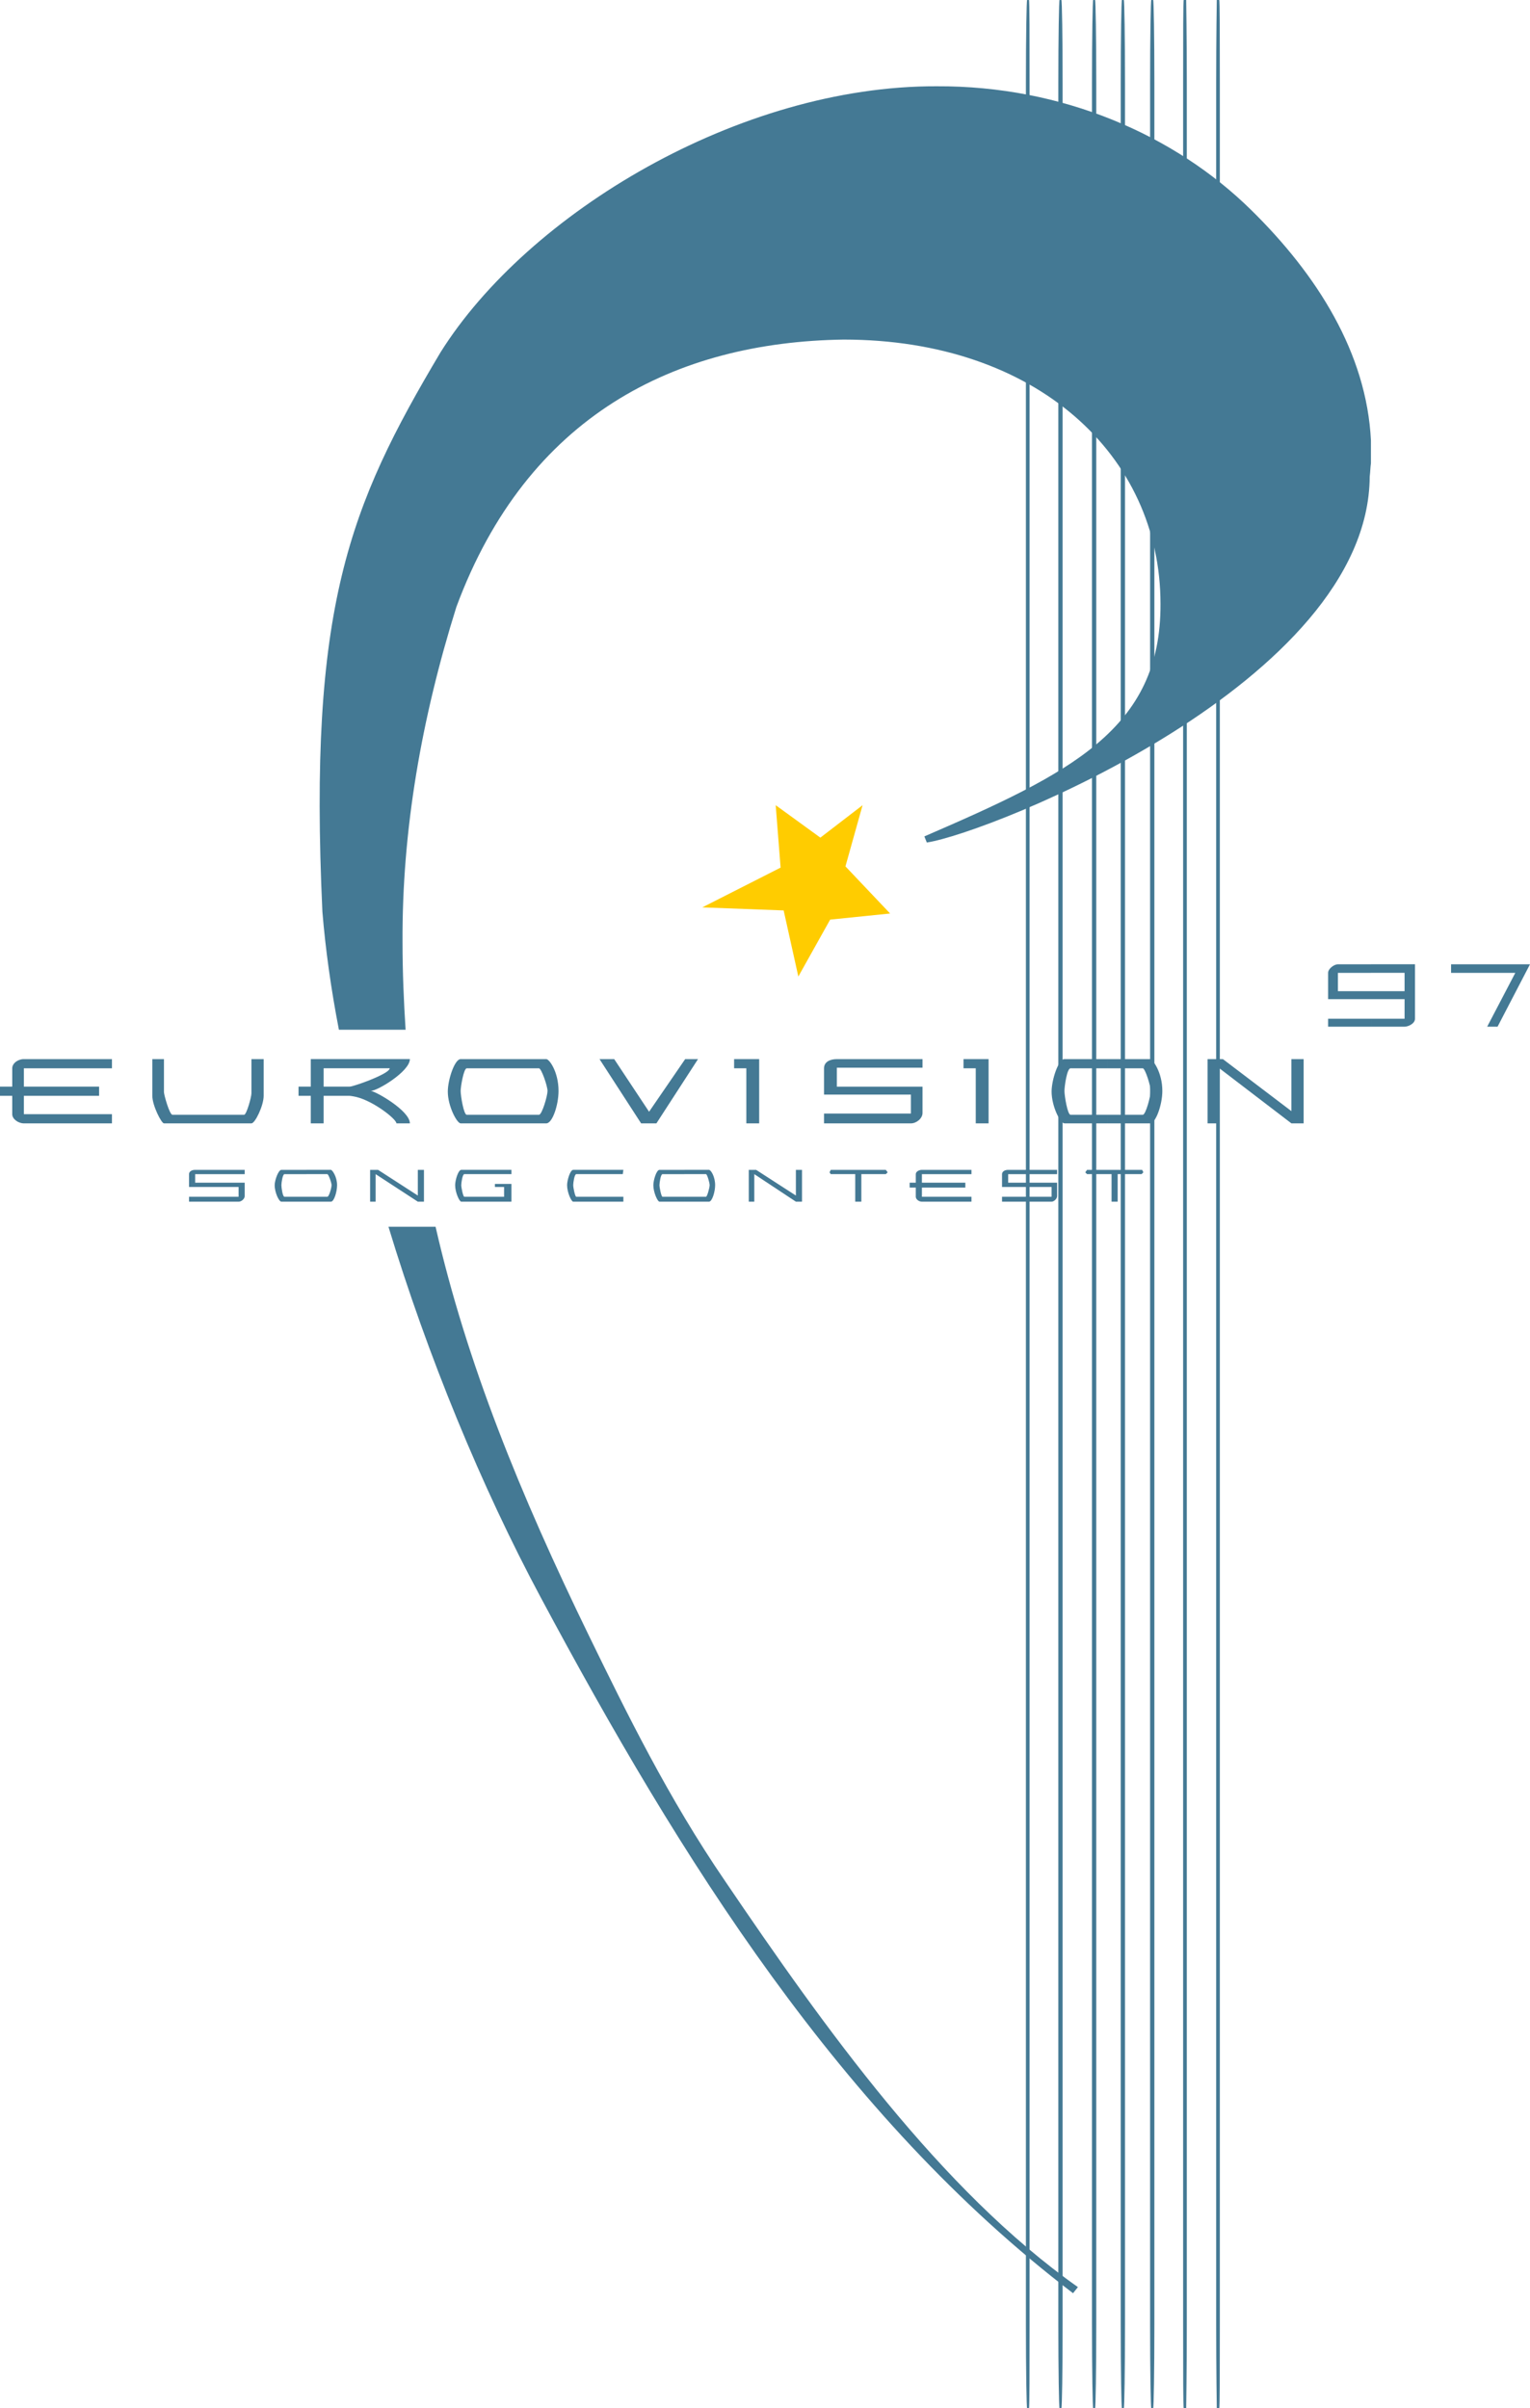 <?xml version="1.0" encoding="utf-8"?>
<!-- Generator: Adobe Illustrator 13.0.2, SVG Export Plug-In . SVG Version: 6.00 Build 14948)  -->
<!DOCTYPE svg PUBLIC "-//W3C//DTD SVG 1.0//EN" "http://www.w3.org/TR/2001/REC-SVG-20010904/DTD/svg10.dtd">
<svg version="1.0" id="Ebene_1" xmlns="http://www.w3.org/2000/svg" xmlns:xlink="http://www.w3.org/1999/xlink" x="0px" y="0px"
	 width="335.02px" height="527.241px" viewBox="0 0 335.02 527.241" enable-background="new 0 0 335.02 527.241"
	 xml:space="preserve">
<path fill-rule="evenodd" clip-rule="evenodd" fill="#447994" d="M266.436,0h0.533c0.135,0,0.135,8.171,0.135,18.218V508.89
	c0,10.049,0,18.352-0.135,18.352h-0.533c0,0-0.135-8.303-0.135-18.352V18.218C266.301,8.171,266.436,0,266.436,0L266.436,0z
	 M259.2,0h0.536c0,0,0.135,8.171,0.135,18.218V508.89c0,10.049-0.135,18.352-0.135,18.352H259.2c-0.132,0-0.132-8.303-0.132-18.352
	V18.218C259.068,8.171,259.068,0,259.2,0L259.2,0z M252.101,0h0.401c0.135,0,0.27,8.171,0.27,18.218V508.89
	c0,10.049-0.135,18.352-0.27,18.352h-0.401c-0.135,0-0.267-8.303-0.267-18.352V18.218C251.834,8.171,251.966,0,252.101,0L252.101,0z
	 M245.67,0h0.401c0.135,0,0.27,8.171,0.27,18.218V508.89c0,10.049-0.135,18.352-0.27,18.352h-0.401
	c-0.132,0-0.267-8.303-0.267-18.352V18.218C245.404,8.171,245.539,0,245.67,0L245.67,0z M239.375,0h0.404
	c0.132,0,0.267,8.171,0.267,18.218V508.89c0,10.049-0.135,18.352-0.267,18.352h-0.404c-0.132,0-0.267-8.303-0.267-18.352V18.218
	C239.108,8.171,239.243,0,239.375,0L239.375,0z M232.006,0h0.404c0.135,0,0.267,8.171,0.267,18.218V508.89
	c0,10.049-0.132,18.352-0.267,18.352h-0.404c-0.132,0-0.267-8.303-0.267-18.352V18.218C231.74,8.171,231.875,0,232.006,0L232.006,0z
	 M224.908,0h0.404c0.132,0,0.132,8.171,0.132,18.218V508.89c0,10.049,0,18.352-0.132,18.352h-0.404
	c-0.132,0-0.267-8.303-0.267-18.352V18.218C224.641,8.171,224.776,0,224.908,0L224.908,0z"/>
<path fill-rule="evenodd" clip-rule="evenodd" fill="#447994" d="M300.192,223.034h7.365v-4.288h-7.365v-1.74h7.365v-4.018h-7.365
	v-1.876h9.645c0,4.02,0,7.903,0,11.922c0,1.071-1.474,1.74-2.279,1.74h-7.365V223.034L300.192,223.034z M290.814,223.034h9.378v1.74
	h-9.378V223.034L290.814,223.034z M300.192,218.747h-9.378v-5.758c0-0.939,1.339-1.876,2.145-1.876h7.233v1.876h-7.233v4.018h7.233
	V218.747L300.192,218.747z"/>
<polygon fill-rule="evenodd" clip-rule="evenodd" fill="#447994" points="317.738,211.112 335.02,211.112 327.918,224.774 
	325.642,224.774 331.803,212.988 317.738,212.988 317.738,211.112 "/>
<path fill-rule="evenodd" clip-rule="evenodd" fill="#447994" d="M24.513,231.875H5.224c-1.339,0-2.544,0.939-2.544,2.01v4.018H0
	v2.01h2.679v4.018c0,1.072,1.339,2.01,2.544,2.01h19.289v-2.01H5.224v-4.018H21.7v-2.01H5.224v-4.018h19.289V231.875L24.513,231.875
	z"/>
<path fill-rule="evenodd" clip-rule="evenodd" fill="#447994" d="M55.055,231.875h2.679v8.038c0,2.143-1.875,6.028-2.679,6.028
	H35.899c-0.536,0-2.544-3.885-2.544-6.028v-8.038h2.544v7.233c0,0.536,1.206,4.957,1.876,4.957h15.672
	c0.536,0,1.607-3.885,1.607-4.689V231.875L55.055,231.875z"/>
<path fill-rule="evenodd" clip-rule="evenodd" fill="#447994" d="M89.75,245.94h-2.947c0-0.938-4.956-4.822-8.707-5.76v-2.679
	c2.544-0.804,7.233-2.679,7.233-3.617h-7.233v-2.01h8.707h2.947c0,2.679-7.1,6.965-8.574,6.965
	C82.113,238.84,89.75,243.127,89.75,245.94L89.75,245.94z M78.095,240.18c-0.669-0.133-1.206-0.268-1.607-0.268h-5.626v6.028h-2.814
	v-6.028H65.37v-2.01h2.678v-4.018v-2.01h2.814h7.233v2.01h-7.233v4.018h5.626c0.268,0,0.803-0.133,1.607-0.401V240.18L78.095,240.18
	z"/>
<path fill-rule="evenodd" clip-rule="evenodd" fill="#447994" d="M118.014,244.065h-7.635v1.875h9.242
	c1.339,0,2.679-4.018,2.679-7.1c0-4.151-2.01-6.965-2.679-6.965h-9.242v2.01h7.635c0.535,0,1.875,3.885,1.875,4.956
	C119.889,239.912,118.683,244.065,118.014,244.065L118.014,244.065z M110.379,244.065h-8.172c-0.669,0-1.339-4.153-1.339-5.225
	c0-0.938,0.669-4.956,1.339-4.956h8.172v-2.01h-9.511c-1.339,0-2.813,4.556-2.813,7.1c0,3.215,2.008,6.965,2.813,6.965h9.511
	V244.065L110.379,244.065z"/>
<polygon fill-rule="evenodd" clip-rule="evenodd" fill="#447994" points="131.275,231.875 134.49,231.875 142.125,243.396 
	150.028,231.875 152.842,231.875 143.732,245.94 140.383,245.94 131.275,231.875 "/>
<polygon fill-rule="evenodd" clip-rule="evenodd" fill="#447994" points="160.745,231.875 166.236,231.875 166.236,245.94 
	163.424,245.94 163.424,233.884 160.745,233.884 160.745,231.875 "/>
<path fill-rule="evenodd" clip-rule="evenodd" fill="#447994" d="M202.003,231.875h-18.756c-1.605,0-2.813,0.671-2.813,2.01v5.76
	h19.022v4.153h-19.022v2.143h19.022c1.204,0,2.546-1.072,2.546-2.276v-5.761h-2.546h-16.21v-4.153h18.756V231.875L202.003,231.875z"
	/>
<polygon fill-rule="evenodd" clip-rule="evenodd" fill="#447994" points="210.977,231.875 216.47,231.875 216.47,245.94 
	213.658,245.94 213.658,233.884 210.977,233.884 210.977,231.875 "/>
<path fill-rule="evenodd" clip-rule="evenodd" fill="#447994" d="M250.226,244.065h-7.77v1.875h9.378c1.204,0,2.678-4.018,2.678-7.1
	c0-4.151-2.142-6.965-2.678-6.965h-9.378v2.01h7.77c0.536,0,1.74,3.885,1.74,4.956C251.966,239.912,250.897,244.065,250.226,244.065
	L250.226,244.065z M242.457,244.065h-8.036c-0.671,0-1.339-4.153-1.339-5.225c0-0.938,0.533-4.956,1.339-4.956h8.036v-2.01h-9.375
	c-1.342,0-2.815,4.556-2.815,7.1c0,3.215,1.875,6.965,2.815,6.965h9.375V244.065L242.457,244.065z"/>
<polygon fill-rule="evenodd" clip-rule="evenodd" fill="#447994" points="264.423,231.875 266.834,231.875 267.775,231.875 
	282.775,243.261 282.775,231.875 285.456,231.875 285.456,245.405 285.456,245.94 282.775,245.94 266.834,233.75 266.834,245.94 
	264.423,245.94 264.423,231.875 "/>
<path fill-rule="evenodd" clip-rule="evenodd" fill="#447994" d="M53.581,256.121h-10.85c-0.803,0-1.339,0.401-1.339,0.938v2.813
	h10.85v2.143h-10.85v1.072h10.85c0.669,0,1.339-0.669,1.339-1.206v-2.947h-1.339h-9.511v-1.875h10.85V256.121L53.581,256.121z"/>
<polygon fill-rule="evenodd" clip-rule="evenodd" fill="#447994" points="81.042,256.121 82.248,256.121 82.784,256.121 
	91.49,261.746 91.49,256.121 92.83,256.121 92.83,263.086 91.49,263.086 82.248,257.058 82.248,263.086 81.042,263.086 
	81.042,256.121 "/>
<path fill-rule="evenodd" clip-rule="evenodd" fill="#447994" d="M71.665,262.014h-4.553v1.072h5.358
	c0.668,0,1.339-2.143,1.339-3.617c0-1.875-1.072-3.349-1.339-3.349h-5.358v0.938h4.553c0.268,0,0.939,1.875,0.939,2.411
	S72.067,262.014,71.665,262.014L71.665,262.014z M67.112,262.014h-4.824c-0.401,0-0.669-2.008-0.669-2.544s0.268-2.411,0.669-2.411
	h4.824v-0.938h-5.493c-0.669,0-1.474,2.278-1.474,3.349c0,1.607,0.938,3.617,1.474,3.617h5.493V262.014L67.112,262.014z"/>
<path fill-rule="evenodd" clip-rule="evenodd" fill="#447994" d="M111.986,263.086h-10.985c-0.401,0-1.339-2.01-1.339-3.617
	c0-1.071,0.669-3.349,1.339-3.349h10.985v0.938h-10.314c-0.403,0-0.671,1.875-0.671,2.411s0.403,2.544,0.671,2.544h8.707v-2.143
	h-2.01v-0.401v-0.268h3.617V263.086L111.986,263.086z"/>
<path fill-rule="evenodd" clip-rule="evenodd" fill="#447994" d="M212.72,256.121h-10.852c-0.671,0-1.339,0.401-1.339,0.938v1.875
	h-1.342v1.072h1.342v2.008c0,0.536,0.668,1.072,1.339,1.072h10.852v-1.072h-10.852v-2.008h9.51v-1.072h-9.51v-1.875h10.852V256.121
	L212.72,256.121z"/>
<path fill-rule="evenodd" clip-rule="evenodd" fill="#447994" d="M154.583,262.014h-4.689v1.072h5.358
	c0.669,0,1.339-2.143,1.339-3.617c0-1.875-0.938-3.349-1.339-3.349h-5.358v0.938h4.689c0.267,0,0.804,1.875,0.804,2.411
	S154.85,262.014,154.583,262.014L154.583,262.014z M149.895,262.014h-4.822c-0.268,0-0.671-2.008-0.671-2.544
	s0.268-2.411,0.671-2.411h4.822v-0.938h-5.493c-0.669,0-1.339,2.278-1.339,3.349c0,1.607,0.938,3.617,1.339,3.617h5.493V262.014
	L149.895,262.014z"/>
<path fill-rule="evenodd" clip-rule="evenodd" fill="#447994" d="M231.473,256.121h-10.717c-0.803,0-1.342,0.401-1.342,0.938v2.813
	h10.852v2.143h-10.852v1.072h10.852c0.536,0,1.207-0.669,1.207-1.206v-2.947h-1.207h-9.51v-1.875h10.717V256.121L231.473,256.121z"
	/>
<polygon fill-rule="evenodd" clip-rule="evenodd" fill="#447994" points="163.958,256.121 165.166,256.121 165.567,256.121 
	174.274,261.746 174.274,256.121 175.613,256.121 175.613,263.086 174.274,263.086 165.166,257.058 165.166,263.086 
	163.958,263.086 163.958,256.121 "/>
<path fill-rule="evenodd" clip-rule="evenodd" fill="#447994" d="M136.499,263.086h-10.983c-0.403,0-1.34-2.01-1.34-3.617
	c0-1.071,0.669-3.349,1.34-3.349h10.983l-0.133,0.938h-10.181c-0.403,0-0.669,1.875-0.669,2.411s0.401,2.544,0.669,2.544h10.314
	V263.086L136.499,263.086z"/>
<path fill-rule="evenodd" clip-rule="evenodd" fill="#447994" d="M181.909,256.121c4.02,0,8.039,0,12.056,0l0.404,0.536
	l-0.404,0.401h-5.358v6.028h-1.339v-6.028h-5.358l-0.267-0.401L181.909,256.121L181.909,256.121z"/>
<path fill-rule="evenodd" clip-rule="evenodd" fill="#447994" d="M238.036,256.121c4.02,0,8.036,0,12.056,0l0.27,0.536l-0.401,0.401
	h-5.227v6.028h-1.339v-6.028h-5.358l-0.401-0.401L238.036,256.121L238.036,256.121z"/>
<polygon fill-rule="evenodd" clip-rule="evenodd" fill="#FFCC00" points="174.81,213.791 181.777,201.333 194.902,199.994 
	185.125,189.68 188.875,176.284 179.632,183.384 169.853,176.284 170.925,189.948 153.779,198.655 171.594,199.323 174.81,213.791 
	"/>
<path fill-rule="evenodd" clip-rule="evenodd" fill="#447994" d="M88.141,206.29c0,6.564,0.268,12.86,0.671,19.156H74.21
	c-1.74-8.975-2.947-17.682-3.617-25.853c-3.081-66.576,5.761-88.679,25.853-122.435c19.156-30.542,65.503-58.405,108.636-58.271
	c27.595-0.133,52.242,10.717,68.854,27.06c14.467,14.199,25.315,31.345,26.256,50.5v4.957c-0.135,0.938-0.135,1.875-0.27,2.946
	c-0.267,45.009-83.051,77.962-96.981,80.105l-0.536-1.339c31.881-13.797,51.841-23.443,51.706-50.903
	c0-32.55-27.193-57.867-69.39-57.867c-36.836,0.535-69.252,16.61-84.791,58.537C92.295,157.263,88.008,181.775,88.141,206.29
	L88.141,206.29z M95.376,268.579c6.831,29.871,18.485,58.535,33.623,89.613c8.171,16.746,17.279,35.367,29.736,53.584
	c21.97,32.414,47.153,67.646,77.291,88.945l-1.069,1.336c-50.903-38.842-86-95.238-116.542-152.303
	c-12.993-24.246-24.781-52.91-33.354-81.176H95.376L95.376,268.579z"/>
</svg>

